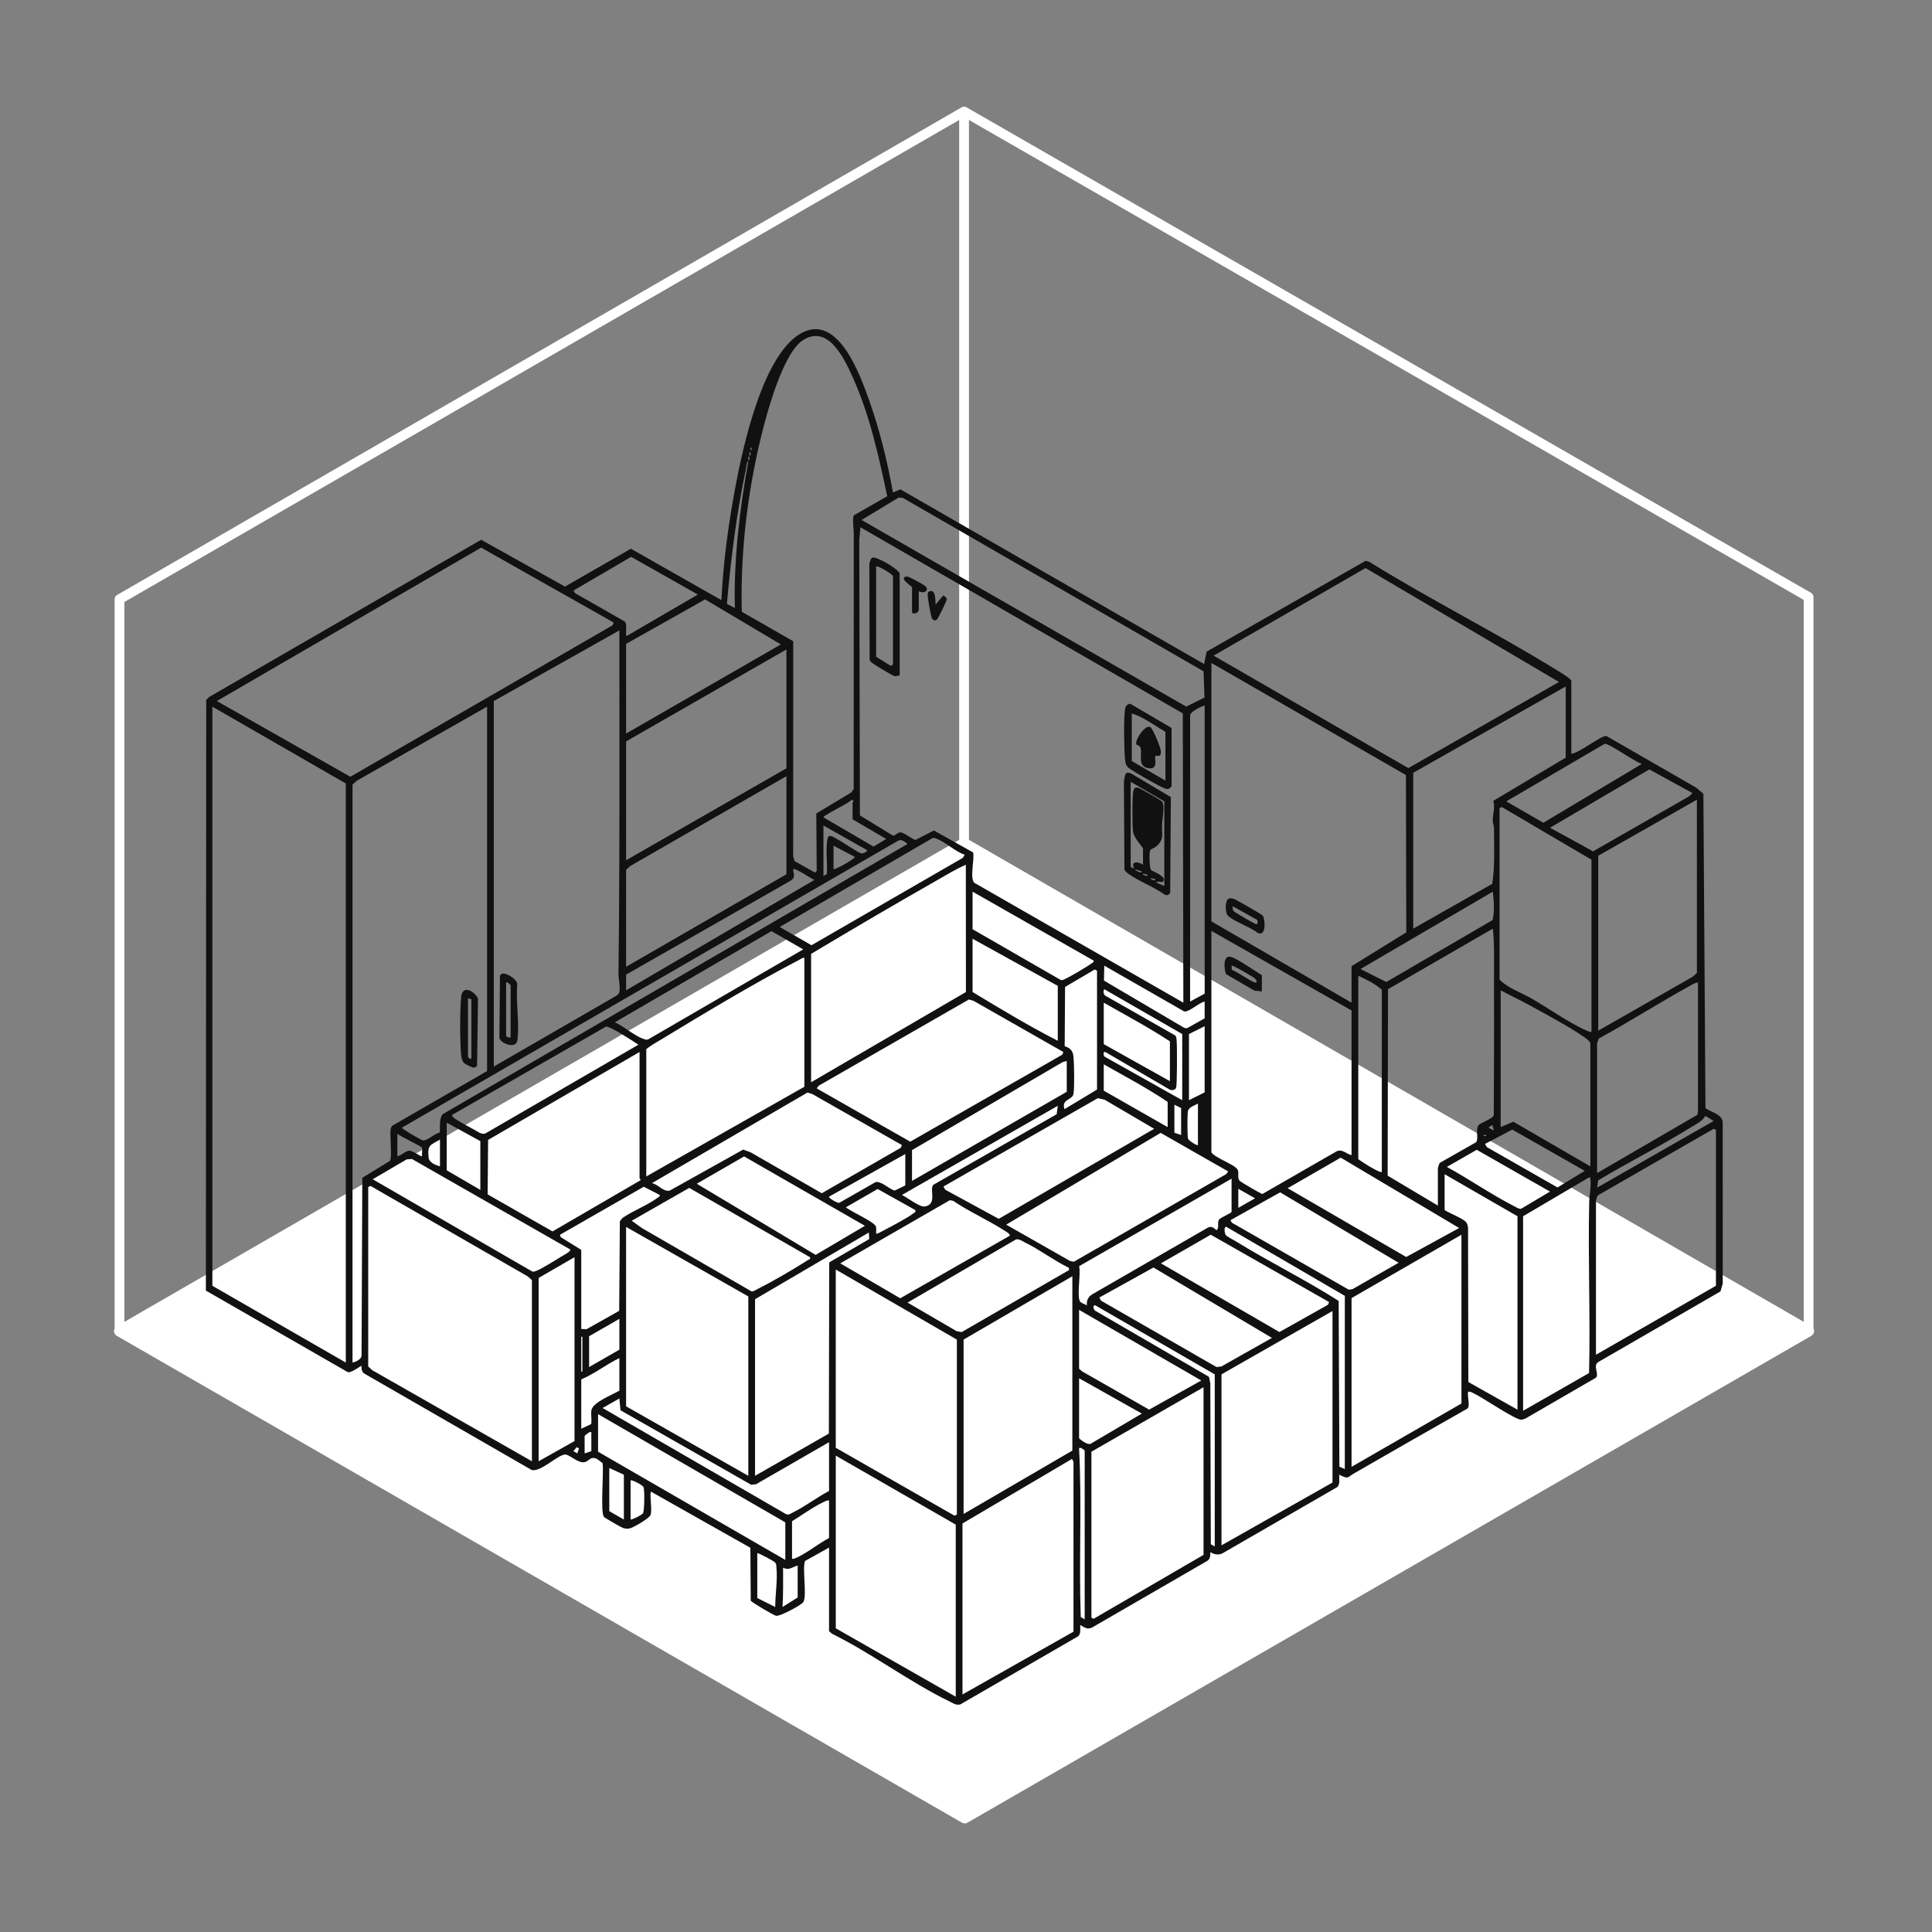 <svg width="313" height="313" viewBox="0 0 313 313" fill="none" xmlns="http://www.w3.org/2000/svg">
<rect x="0" y="0" width="313" height="313" fill="#808080" stroke="none"/>
<path d="M156.2 17.281C156.332 17.284 156.463 17.318 156.581 17.386L293.404 96.045C293.649 96.186 293.8 96.448 293.8 96.73V215.223C293.866 215.349 293.903 215.491 293.903 215.638C293.903 215.957 293.732 216.252 293.456 216.412L156.74 295.29C156.464 295.449 156.124 295.449 155.848 295.29L18.916 216.412C18.64 216.253 18.469 215.958 18.469 215.638C18.469 215.491 18.505 215.349 18.572 215.223V97.074C18.572 96.792 18.722 96.531 18.967 96.39L155.792 17.387C155.874 17.34 155.962 17.31 156.051 17.294C156.096 17.286 156.142 17.281 156.187 17.28C156.191 17.28 156.196 17.281 156.2 17.281ZM156.978 136.06L292.22 214.151V97.187L156.978 19.436V136.06ZM20.152 97.53V214.151L155.397 136.059V19.439L20.152 97.53Z" fill="white"/>
<path d="M129.952 53.9C135.855 50.827 139.403 60.871 140.856 64.981C142.555 69.78 143.764 74.779 144.668 79.79L145.874 79.281L195.076 107.58L195.48 105.575L221.232 90.858L221.817 91.01C231.788 97.195 242.353 102.468 252.325 108.638C253.102 109.119 253.903 109.571 254.566 110.214V122.113C255.731 122.081 259.443 119.104 260.246 119.234L274.784 127.597L275.963 128.598L276.3 179.531C277.203 180.191 278.986 180.502 279.092 181.78L279.096 207.948L278.732 209.22L258.931 220.663C258.002 221.282 259.119 222.538 258.56 223.199L247.171 229.792C246.945 229.863 246.698 229.999 246.464 230.006C245.486 230.038 240.186 226.395 238.769 225.738C238.469 225.599 238.214 225.413 237.854 225.473C237.657 226.149 238.239 227.814 237.725 228.208C231.591 231.67 225.484 235.182 219.381 238.697C218.184 239.387 218.535 239.676 216.965 238.915C216.92 239.56 217.149 240.418 216.65 240.92L198.023 251.668C197.342 251.971 196.672 251.836 196.076 251.448C196.1 251.967 196.088 252.565 195.593 252.873L176.952 263.657C176.176 264.066 175.642 263.636 175.005 263.255C174.974 263.857 175.16 264.618 174.689 265.08L155.611 276.112C154.917 276.333 154.391 275.921 153.81 275.639C147.417 272.536 141.224 267.853 134.797 264.679L134.313 264.256V250.722L130.406 252.901C129.965 254.321 130.763 258.512 130.147 259.544C129.861 260.021 126.389 261.898 125.729 261.769C125.33 261.691 121.706 259.551 121.628 259.32L121.567 250.751L105.43 241.64C105.275 242.72 105.643 244.368 105.43 245.365V245.363C105.304 245.95 102.491 247.584 101.89 247.641C101.522 247.677 101.249 247.649 100.899 247.532C100.662 247.453 97.967 245.902 97.855 245.765C97.214 244.987 97.852 238.444 97.623 237.045C97.115 236.69 96.632 236.086 95.937 236.217C95.43 236.312 95.161 236.919 94.463 236.906C93.445 236.885 92.178 235.612 91.551 235.643C90.315 235.703 87.603 238.536 86.131 238.147L59.044 222.542C58.612 222.272 58.547 221.759 58.564 221.294C58.484 221.197 56.763 222.61 56.259 222.248L33.355 209.087L33.41 113.397L33.856 112.935L77.951 87.445L91.536 95.034L102.208 88.897L116.875 97.226C117.171 91.136 117.992 85.025 119.112 79.028C120.353 72.393 123.606 57.205 129.952 53.9ZM135.403 263.8L154.84 274.881V246.998L135.403 235.826V263.8ZM155.93 246.816V274.518L173.913 264.345V236.825C173.913 236.799 173.695 236.348 173.642 236.373L155.93 246.816ZM175.729 235.008C175.727 234.955 174.975 234.34 174.818 234.647C175.293 243.723 174.773 252.901 175.092 261.984L175.729 262.347V235.008ZM176.818 235.19V262.074L177.178 262.258L194.983 251.902V224.745L176.818 235.19ZM122.687 251.63V258.896L125.592 260.348C125.596 258.235 125.994 256.004 125.785 253.891C125.75 253.529 125.811 253.368 125.513 253.074C125.344 252.909 122.795 251.513 122.687 251.63ZM129.226 253.627C128.339 253.879 127.856 254.451 126.866 253.991C126.862 256.106 126.905 258.292 126.774 260.347L129.228 258.804V253.626L129.226 253.627ZM96.892 235.19L127.228 252.719V246.634L96.892 229.105V235.19ZM134.313 243.092C133.952 243.033 133.698 243.217 133.398 243.358C131.754 244.12 129.888 245.488 128.318 246.452V252.538C128.532 252.579 128.667 252.513 128.854 252.438C130.554 251.755 132.62 250.048 134.313 249.178V243.092ZM177.458 211.482C176.946 211.383 177.145 212.237 177.474 212.375L195.859 223.053L196.081 224.103L196.164 250.178L196.801 250.541V222.657L177.458 211.482ZM197.892 222.657V250.358L215.875 240.185V212.394L197.892 222.657ZM98.71 244.819L101.071 246.181V238.915L98.71 237.826V244.819ZM102.16 239.822V246.18C102.584 246.157 103.922 245.46 104.156 245.179C104.42 244.86 104.45 241.325 104.25 240.911C104.118 240.637 102.577 239.758 102.16 239.822ZM135.401 234.555H135.402L154.65 245.557L155.02 245.363V217.026L135.401 205.673V234.555ZM97.624 228.108L127.323 245.29C127.76 245.521 128.119 245.193 128.505 245.005C130.441 244.062 132.38 242.559 134.314 241.55L134.313 241.549V233.647L122.496 240.45L121.705 240.547L100.524 228.474L100.344 226.565L97.624 228.108ZM156.11 217.025V245.272L173.73 235.009V206.762L156.11 217.025ZM101.433 227.833L121.233 239.095V210.031L101.433 198.769V227.833ZM122.324 210.484V239.095L134.284 232.254L134.341 204.518L140.822 200.738L140.762 199.677L122.324 210.484ZM198.704 198.771C198.23 198.623 198.37 199.83 198.618 200.129C198.778 200.319 199.862 200.886 200.197 201.094C205.657 204.462 211.459 207.306 216.874 210.756L216.992 237.613L217.872 238.004V209.94L198.704 198.771ZM218.962 210.304V237.643L236.764 227.38V200.041L218.962 210.304ZM59.653 192.321V221.385L60.319 221.991L86.174 236.735V207.399L85.509 206.792L60.024 192.126L59.653 192.321ZM87.265 207.035V236.735L93.078 233.466V203.674L87.265 207.035ZM95.534 232.014C95.406 232.046 94.714 232.558 94.714 232.647V235.462L95.803 235.099V232.011L95.534 232.014ZM92.895 235.095L92.897 235.097L93.532 235.459L93.802 234.647L93.435 234.453L92.895 235.095ZM174.821 233.011C175.184 233.393 176.139 234.037 176.64 233.934L184.991 229.014L174.822 223.292H174.821V233.011ZM100.344 220.023C98.22 221.043 96.311 222.572 94.168 223.474V231.468L95.773 230.712C95.904 229.99 95.699 229.2 95.813 228.48C96.021 227.165 99.244 225.971 100.344 225.292V220.023ZM257.654 191.045C257.622 190.794 257.754 190.729 257.388 190.781L246.755 197.043H246.754V228.56L257.442 222.444C257.66 213.194 257.258 203.921 257.465 194.674C257.491 193.527 257.817 192.27 257.654 191.045ZM234.039 196.044C234.846 196.555 236.893 197.352 237.485 197.957C237.725 198.202 237.771 198.558 237.837 198.877L237.883 223.898L245.846 228.377V197.043L234.039 190.231V196.044ZM174.821 221.747L175.305 222.171L186.173 228.371L194.621 223.652L174.821 212.21V221.747ZM94.168 222.202H94.35V216.571H94.168V222.202ZM178.091 210.217L178.394 210.729L197.087 221.476L197.882 221.376L206.066 216.752L206.064 216.751L186.872 205.346L178.091 210.217ZM95.439 216.48V221.475L100.344 218.66V213.664L95.439 216.48ZM57.776 126.502L57.111 127.109V220.751C57.666 220.628 58.579 220.208 58.575 219.581L58.698 190.822L63.195 188.053C63.528 187.501 63.15 184.038 63.278 183.05C63.319 182.732 63.361 182.519 63.642 182.324L78.909 173.523V114.484L57.776 126.502ZM34.406 208.307L56.021 220.749V126.926L34.406 114.484V208.307ZM258.858 193.665C258.789 193.727 258.561 194.438 258.561 194.5V219.477L277.997 208.306V183.056L277.637 182.872L258.858 193.665ZM166.04 201.282C165.587 201.063 165.131 200.688 164.599 200.795L164.6 200.794L147.032 211.031L154.949 215.644L155.791 215.814L173.189 205.767L173.181 205.404C170.76 204.231 168.431 202.444 166.04 201.282ZM188.083 204.672L207.274 215.803L215.138 211.387L215.328 210.942L196.15 200.034L188.083 204.672ZM90.719 200.044L90.831 200.416L94.17 202.494H94.167V215.3L95.015 215.348L100.314 212.365L100.423 197.85L100.825 197.343C102.546 196.125 104.933 195.264 106.581 194.017C106.736 193.9 106.941 193.849 106.887 193.594L104.296 192.261L90.719 200.044ZM174.821 205.133C175.141 206.226 174.408 210.066 174.987 210.863C175.181 211.129 175.791 211.297 176.09 211.485C175.999 210.716 176.282 210.102 176.94 209.697L195.723 198.862C196.242 198.598 196.712 198.941 197.074 199.309C197.624 198.885 197.116 198.117 197.512 197.572C197.767 197.223 199.439 196.592 199.525 196.315V190.958L174.821 205.133ZM136.13 204.672L145.849 210.331L163.558 200.22C163.767 199.917 162.925 199.492 162.706 199.35C160.07 197.649 157.036 196.319 154.421 194.547L153.884 194.441L136.13 204.672ZM102.344 197.772L104.037 198.981L121.764 209.221C122.028 209.28 122.541 208.923 122.811 208.788C125.28 207.561 128.656 205.576 130.992 204.078C131.169 203.965 131.316 204.097 131.224 203.674V203.677L111.666 192.449L102.344 197.772ZM199.345 197.683L199.576 198.086L218.522 208.946L219.133 208.844L226.59 204.58L207.398 193.168L199.345 197.683ZM65.883 187.829L60.383 191.051L86.174 205.963C86.428 206.098 86.616 205.977 86.849 205.901C87.631 205.646 90.166 204.055 91.022 203.523C91.3 203.35 92.588 202.727 92.353 202.404L92.351 202.405L66.74 187.768L65.883 187.829ZM163.014 198.403V198.404L173.377 204.301L173.988 204.405L198.679 190.204L198.979 189.78L188.035 183.536L163.014 198.403ZM208.611 192.502L227.815 203.643L236.4 198.948L217.206 187.548L208.611 192.502ZM112.881 191.776L132.145 203.301L140.124 198.591V198.59L120.552 187.351L112.881 191.776ZM137.042 195.59C137.809 196.277 141.682 197.947 141.905 198.716C142.01 199.076 141.924 199.488 141.943 199.859C142.044 199.973 142.952 199.453 143.155 199.346C144.461 198.659 146.896 197.394 148 196.562C148.206 196.407 148.37 196.37 148.3 196.048V196.047L142.187 192.629L137.042 195.59ZM79.076 184.677L79.001 193.5L89.52 199.5L103.773 191.209C103.802 191.049 103.613 190.918 103.613 190.868V170.432L79.076 184.677ZM152.84 192.232H152.841L153.141 192.746L161.804 197.461L186.987 182.875L178.977 178.173L177.853 177.913L152.84 192.232ZM239.245 186.276L234.405 189.051C238.036 191.04 241.504 193.453 245.179 195.348C245.517 195.522 246.072 195.909 246.436 195.831L251.11 193.047L239.245 186.275V186.276ZM200.616 195.681L203.336 194.137L200.616 192.593V195.681ZM146.123 193.592C146.95 193.992 149.013 195.598 149.797 195.469C151.926 195.115 150.522 192.722 151.203 191.955L171.191 180.515L171.369 179.152H171.368L146.123 193.592ZM224.869 160.26L224.812 190.468L232.949 195.316V189.232C232.949 189.16 233.175 188.489 233.254 188.4L239.129 185.056C239.594 184.537 239.041 183.098 239.48 182.364C239.77 181.877 241.792 181.336 241.999 180.659C242.033 174.074 242.068 167.477 242.041 160.887C242.037 160.04 242.045 159.2 242.041 158.359C242.028 155.72 242.138 153.068 241.85 150.45L224.869 160.26ZM134.313 193.869C134.174 194.072 135.642 194.94 135.962 194.869L141.865 191.505C142.822 191.349 144.011 192.613 144.941 192.888L146.667 192.048V186.962H146.666L134.313 193.869ZM196.256 186.688C196.904 187.644 200.097 188.669 200.513 189.506C200.809 190.1 200.352 190.823 200.877 191.33C201.091 191.536 204.309 193.434 204.519 193.436L216.593 186.494C217.525 186.136 218.142 186.973 218.961 187.142V163.709L196.256 150.812V186.688ZM105.612 191.683C106.627 191.845 107.481 193.164 108.52 192.879L120.398 186.242L121.604 186.683L133.133 193.315L145.928 185.953L146.12 185.511H146.119L131.594 177.237L130.813 177.002L105.612 191.683ZM72.37 189.596L77.819 192.775V184.873L72.37 181.876V189.596ZM276.284 180.788C275.756 181.675 274.901 182.042 274.056 182.567C269.131 185.625 263.896 188.245 258.921 191.229L258.744 192.411L277.631 181.603L276.284 180.788ZM240.58 185.329L240.882 185.841L252.328 192.378L256.746 189.689H256.745L244.998 183.003L240.58 185.329ZM172.177 172.059L147.754 186.327V191.322L172.822 176.881V171.886L172.177 172.059ZM130.316 155.173C129.986 155.145 129.739 155.367 129.469 155.509C122.204 159.294 114.158 164.123 107.124 168.402C106.307 168.9 105.432 169.351 104.703 169.978V190.595L130.316 176.063V155.173ZM275.091 159.169C274.542 159.201 273.997 159.599 273.516 159.864C268.644 162.554 263.931 165.564 259.046 168.238C258.967 168.326 258.742 168.997 258.742 169.069V190.05L275.008 180.597C275.025 180.353 275.091 180.012 275.091 179.786V159.169ZM220.052 187.779C220.465 188.151 223.614 190.133 223.866 189.867V160.35C222.785 159.38 221.374 158.693 220.052 158.078V187.779ZM71.279 184.601C69.653 185.486 69.203 185.565 69.451 187.61C69.541 188.344 70.603 188.775 71.279 188.961V184.601ZM243.122 182.602L245.167 181.724L257.653 188.958V169.069C257.653 168.657 256.601 167.973 256.256 167.743C253.827 166.12 250.571 164.377 247.97 162.95C246.382 162.078 244.72 161.293 243.122 160.441V182.602ZM64.377 187.326C64.999 187.222 65.672 186.46 66.298 186.419C66.868 186.382 68.253 187.46 68.371 187.325C68.303 186.969 68.494 186.14 68.343 185.902C68.216 185.7 64.859 184.092 64.377 183.694V187.326ZM194.076 178.788C193.473 179.154 192.526 179.345 192.43 180.139C192.359 180.728 192.344 184.045 192.475 184.476C192.574 184.799 193.939 185.663 194.076 185.509V178.788ZM132.613 175.906L132.314 176.331L147.468 184.959L172.088 170.875L172.276 170.433L157.753 162.159L156.972 161.924L132.613 175.906ZM147.024 136.736C146.585 136.359 146.05 135.861 145.444 136.241L65.106 182.695C65.103 182.894 68.219 184.71 68.506 184.753C69.2 184.856 70.45 183.598 71.249 183.484V183.482C71.332 182.481 71.118 181.446 71.666 180.538L147.024 136.736ZM240.398 184.054H240.76V183.876H240.398V184.054ZM190.262 183.51L191.35 183.873V179.515L190.262 178.969V183.51ZM103.428 169.252C102.665 168.727 98.741 166.164 98.159 166.327L73.278 180.608V180.607C73.221 180.868 73.302 180.901 73.467 181.051C73.931 181.474 76.089 182.62 76.788 182.998C77.346 183.299 77.971 183.818 78.589 183.656L103.428 169.252ZM241.125 182.695L242.03 183.146L241.76 182.244L241.125 182.695ZM178.817 176.698L189.171 182.602V178.515C185.862 176.288 182.295 174.397 178.817 172.43V176.698ZM172.549 159.894L172.487 169.494C173.42 169.785 173.83 170.253 173.92 171.24C174.025 172.39 174.097 176.221 173.906 177.238C173.718 178.243 171.898 178.048 172.46 179.694L177.726 176.515L177.728 176.517V157.262L177.356 157.067L172.549 159.894ZM178.907 160.261C178.698 160.545 178.758 161.153 179.107 161.331L190.395 167.752C190.605 167.969 190.605 168.405 190.631 168.698C190.706 169.566 190.715 175.869 190.533 176.244C190.33 176.663 189.777 176.705 189.402 176.468L179.085 170.435C178.648 170.302 178.792 170.932 178.905 171.161L191.532 178.243V167.526L178.907 160.261ZM192.623 167.525V178.243L195.165 176.971V166.252L192.623 167.525ZM156.473 140.097C154.86 140.8 153.337 141.739 151.81 142.608C144.971 146.502 138.142 150.505 131.406 154.538V175.336L156.488 160.719L156.473 140.097ZM178.817 169.16L189.535 175.155V168.706C186.079 166.442 182.41 164.483 178.817 162.44V169.16ZM74.726 161.435C74.962 159.42 77.004 160.677 77.442 161.814L77.29 172.717L76.811 172.979C76.556 173.004 75.324 172.375 75.142 172.198H75.144C74.947 172.004 74.76 171.366 74.726 171.07C74.497 169.012 74.487 163.481 74.726 161.435ZM79.999 113.573V172.792L99.975 161.251L100.309 160.858C100.566 160.001 100.189 158.648 100.198 157.805C100.346 145.592 100.36 133.338 100.352 121.104L100.343 102.13L79.999 113.573ZM75.82 171.249L76.096 171.52H76.366V161.894L75.82 161.713V171.249ZM81.402 157.742C82.033 157.57 83.774 158.644 83.804 159.453C83.546 162.273 84.184 165.801 83.823 168.532C83.626 170.018 81.09 169.069 80.911 168.157L80.998 158.078C81.092 157.93 81.23 157.787 81.402 157.74V157.742ZM157.563 160.714C162.098 163.453 166.655 166.204 171.369 168.615V159.714L157.563 152.085V160.714ZM99.62 165.618C101.016 166.238 102.846 167.848 104.21 168.293C104.513 168.393 104.736 168.521 105.068 168.355L130.13 153.81L124.989 150.849L99.62 165.618ZM81.997 167.797C81.997 167.989 82.513 168.143 82.724 168.07V159.623C82.724 159.567 82.355 159.284 82.267 159.17H81.997V167.797ZM242.94 130.923V158.716C244.352 160.112 246.282 160.725 247.97 161.679C250.725 163.237 254.268 165.77 257.038 166.962C257.304 167.076 257.524 167.217 257.836 167.163L257.834 167.162V139.279L243.299 130.739L242.94 130.923ZM258.925 138.641V166.981L274.246 158.231L274.911 157.624V129.559L258.925 138.641ZM178.851 158.861L191.895 166.543L192.303 166.585L195.164 164.982V162.257C194.246 162.436 192.655 163.993 191.851 163.864L178.905 156.445L178.851 158.861ZM139.208 87.499L139.312 132.101L144.62 135.347C145.097 135.465 145.373 134.764 145.985 134.859C146.597 134.955 147.932 136.096 148.358 136.06L151.295 134.545L157.652 138.1C157.911 139.213 157.082 142.165 157.829 143.01L191.712 162.44L191.713 162.438L191.622 115.574L139.4 85.419L139.208 87.499ZM196.256 149.269L218.962 162.438V156.535L227.828 151.051L227.773 125.563L196.256 107.399V149.269ZM195.165 114.301C194.546 114.474 192.924 115.246 192.808 115.848L192.812 141.464V145.264C192.818 150.928 192.792 156.594 192.807 162.256L195.166 160.984V114.3L195.165 114.301ZM199.237 154.991C200.15 155.047 203.453 157.42 204.43 157.99V160.623L203.208 160.482L198.615 157.81C198.333 157.069 198.087 154.921 199.237 154.991ZM131.953 142.551C131.428 142.371 128.791 140.528 128.501 140.823C128.522 141.59 128.936 142.04 128.202 142.615L101.435 157.898H101.433V160.441L131.953 142.551ZM203.223 158.468C202.999 158.251 199.664 156.285 199.526 156.445L199.556 157.142C200.184 157.227 203.239 159.45 203.52 159.169C203.736 158.952 203.39 158.629 203.223 158.468ZM220.417 156.987L224.595 159.094L241.816 149.055C242.153 147.493 242.023 146.023 241.849 144.457L220.417 156.987ZM157.563 150.541L171.867 158.775C172.071 158.839 172.225 158.743 172.404 158.669C173.22 158.335 176.15 156.602 176.879 156.051C177.035 155.934 177.24 155.883 177.185 155.629L157.565 144.455H157.563V150.541ZM102.099 140.307L101.433 140.914V156.627L127.409 141.64V125.746L102.099 140.307ZM151.697 135.872C151.464 135.796 151.276 135.676 151.022 135.809L126.324 150.178L131.466 153.138L155.99 138.978L156.291 138.466V138.465C154.793 138.012 153.077 136.321 151.697 135.872ZM199.102 145.569C199.379 145.478 199.629 145.557 199.893 145.629C200.176 145.706 204.385 148.112 204.556 148.321H204.558C204.984 148.841 205.188 151.949 203.697 151.093C202.72 150.26 199.547 149.127 198.875 148.285C198.456 147.761 198.441 145.784 199.102 145.569ZM228.952 125.201V150.45L241.76 143.185C242.203 140.235 242.05 137.177 242.038 134.184C242.037 133.751 241.835 133.347 241.834 132.919C241.829 131.9 242.248 130.853 241.93 129.743L253.656 122.748V111.214L228.952 125.201ZM199.709 146.817C199.683 147.149 199.665 147.355 199.89 147.632C200.02 147.791 203.221 149.655 203.433 149.72C203.835 149.844 203.773 149.19 203.67 149.026H203.672L199.709 146.817ZM182.564 125.213C182.8 125.134 183.092 125.226 183.309 125.342L189.687 129.135L189.583 144.593C189.412 145.021 189.041 145.125 188.636 144.904C186.875 143.641 184.47 142.762 182.75 141.522C182.486 141.332 182.278 141.151 182.168 140.832L182.081 126.738C182.136 126.367 182.188 125.341 182.564 125.213ZM183.178 140.368C183.178 140.479 183.553 140.718 183.723 140.639C183.148 139.457 184.431 139.572 185.176 140.096V137.462C185.176 137.276 183.707 135.805 183.558 134.72C183.438 133.844 183.409 128.762 183.623 128.097C183.784 127.599 183.963 127.518 184.452 127.637C184.691 127.695 188.159 129.675 188.279 129.86C188.74 130.574 188.319 132.607 188.267 133.464C188.167 135.074 188.719 135.891 187.362 137.1C187.081 137.35 186.459 137.56 186.356 137.729C186.151 138.063 186.193 140.645 186.496 140.957C186.78 141.25 189.052 141.909 188.444 142.815C188.279 143.06 187.397 142.627 187.359 142.998L188.627 143.543V129.833L183.178 126.654V140.368ZM186.448 142.277C186.398 142.54 186.897 142.59 187.172 142.637C187.163 142.578 187.197 142.483 187.172 142.46C187.145 142.434 186.51 142.25 186.448 142.277ZM133.405 141.913L133.957 141.609C134.107 140.592 133.589 135.893 134.31 135.449C134.716 135.342 135.172 135.707 135.525 135.887C136.359 136.31 138.96 138.124 139.536 138.248C139.887 138.325 140.597 137.898 140.488 137.737L133.405 133.739V141.913ZM185.176 141.55C185.126 141.813 185.625 141.864 185.9 141.91C185.891 141.852 185.925 141.756 185.9 141.733C185.873 141.707 185.238 141.523 185.176 141.55ZM138.158 61.138C136.757 58.032 134.102 52.379 129.97 55.193C127.105 57.142 124.681 65.41 123.791 68.814C121.223 78.632 119.923 88.933 120.174 99.106L128.508 103.887L128.5 138.739L128.728 139.508L132.048 141.365L132.314 141.1L132.247 131.791L137.935 128.371L138.304 127.833C138.285 114.026 138.337 100.219 138.318 86.412C138.318 85.835 138.037 83.787 138.355 83.469V83.468L143.739 80.397C142.366 73.925 140.886 67.184 138.158 61.138ZM183.904 140.825C183.879 141.026 184.99 141.588 184.992 141.189L183.904 140.825ZM135.039 140.822C135.479 140.863 138.639 139.045 138.491 138.827L135.039 137.006V140.822ZM101.433 120.114V139.369L127.409 124.474V105.219L101.433 120.114ZM251.115 134.1L258.095 137.923L273.7 128.986L274.184 128.474L267.203 124.65L251.115 134.1ZM138.037 129.563C136.7 130.576 135.09 131.203 133.703 132.129C133.59 132.204 133.314 132.322 133.492 132.467L141.52 137.151L143.576 135.92L138.127 132.739V130.014C138.127 129.943 138.488 129.846 138.037 129.563ZM259.965 120.505L244.031 129.831L250.041 133.296L266.01 123.751H266.009C264.89 123.486 260.699 120.385 259.965 120.505ZM183.085 114.003L189.803 117.937L189.808 127.38C189.315 127.969 189.093 127.896 188.469 127.633C187.613 127.273 183.448 124.918 182.818 124.377C182.355 123.98 182.315 123.513 182.26 122.936C182.099 121.206 182.033 116.575 182.259 114.927C182.334 114.38 182.547 114.152 183.085 114.001V114.003ZM183.359 123.293L188.808 126.472V118.571C187.074 117.529 185.264 116.197 183.359 115.573V123.293ZM35.131 113.573L56.762 125.841L99.242 101.304L99.435 100.862L77.95 88.717L35.131 113.573ZM184.076 120.534C183.905 119.824 185.413 117.479 186.325 117.769C186.734 117.9 187.963 120.965 188.042 121.523C188.237 122.895 187.378 122.293 187.179 122.482C186.965 122.686 187.735 124.625 186.192 124.474C184.138 124.272 185.109 122.22 184.778 121.148C184.65 120.736 184.127 120.741 184.076 120.534ZM196.621 106.219L228.164 124.438L252.567 110.484L221.233 92.027L196.621 106.219ZM101.432 104.311H101.433V118.844L126.503 104.401L114.24 97.109L101.432 104.311ZM139.582 84.24L192.183 114.481L195.137 113.002L194.987 108.759L146.248 80.65L145.59 80.605L139.582 84.24ZM141.252 90.362C141.889 89.999 145.756 92.297 145.756 92.958V109.398C145.418 109.46 145.217 109.612 144.845 109.507C144.553 109.425 141.745 107.744 141.408 107.477C141.203 107.313 140.982 107.171 140.889 106.907L140.839 91.492C140.788 91.24 141.101 90.448 141.252 90.362ZM144.667 93.32C144.428 92.916 142.158 91.554 141.941 91.776V106.4L144.296 107.865L144.667 107.67V93.32ZM92.897 95.684L93.195 96.11L101.172 100.667C101.7 100.914 101.251 103.042 101.527 103.04L113.058 96.32L102.251 90.211L92.897 95.684ZM150.59 95.789C151.638 95.442 151.516 97.28 151.572 97.953L152.777 96.514C153.045 96.469 153.377 96.871 153.382 97.13C153.386 97.301 152.095 99.954 151.911 100.201C151.609 100.606 151.355 100.622 151.017 100.231C150.795 99.971 150.236 96.621 150.289 96.232C150.318 96.029 150.375 95.86 150.59 95.789ZM146.941 93.402C147.238 93.377 149.478 94.62 149.823 94.887C150.706 95.569 149.743 96.294 148.846 95.773H148.845V98.771C148.845 99.368 147.756 99.623 147.756 99.133V95.138C147.756 95.012 145.395 93.53 146.941 93.402ZM121.231 74.702C120.938 74.815 120.935 75.57 120.868 75.881C119.333 83.115 118.411 90.488 117.766 97.834L119.051 98.497H119.052C118.857 90.501 119.842 82.546 121.231 74.702ZM121.235 74.519H121.413V73.977H121.235V74.519ZM121.416 73.793H121.595V73.25H121.416V73.793ZM121.598 72.884H121.776V72.522H121.598V72.884Z" fill="#111111"/>
</svg>

